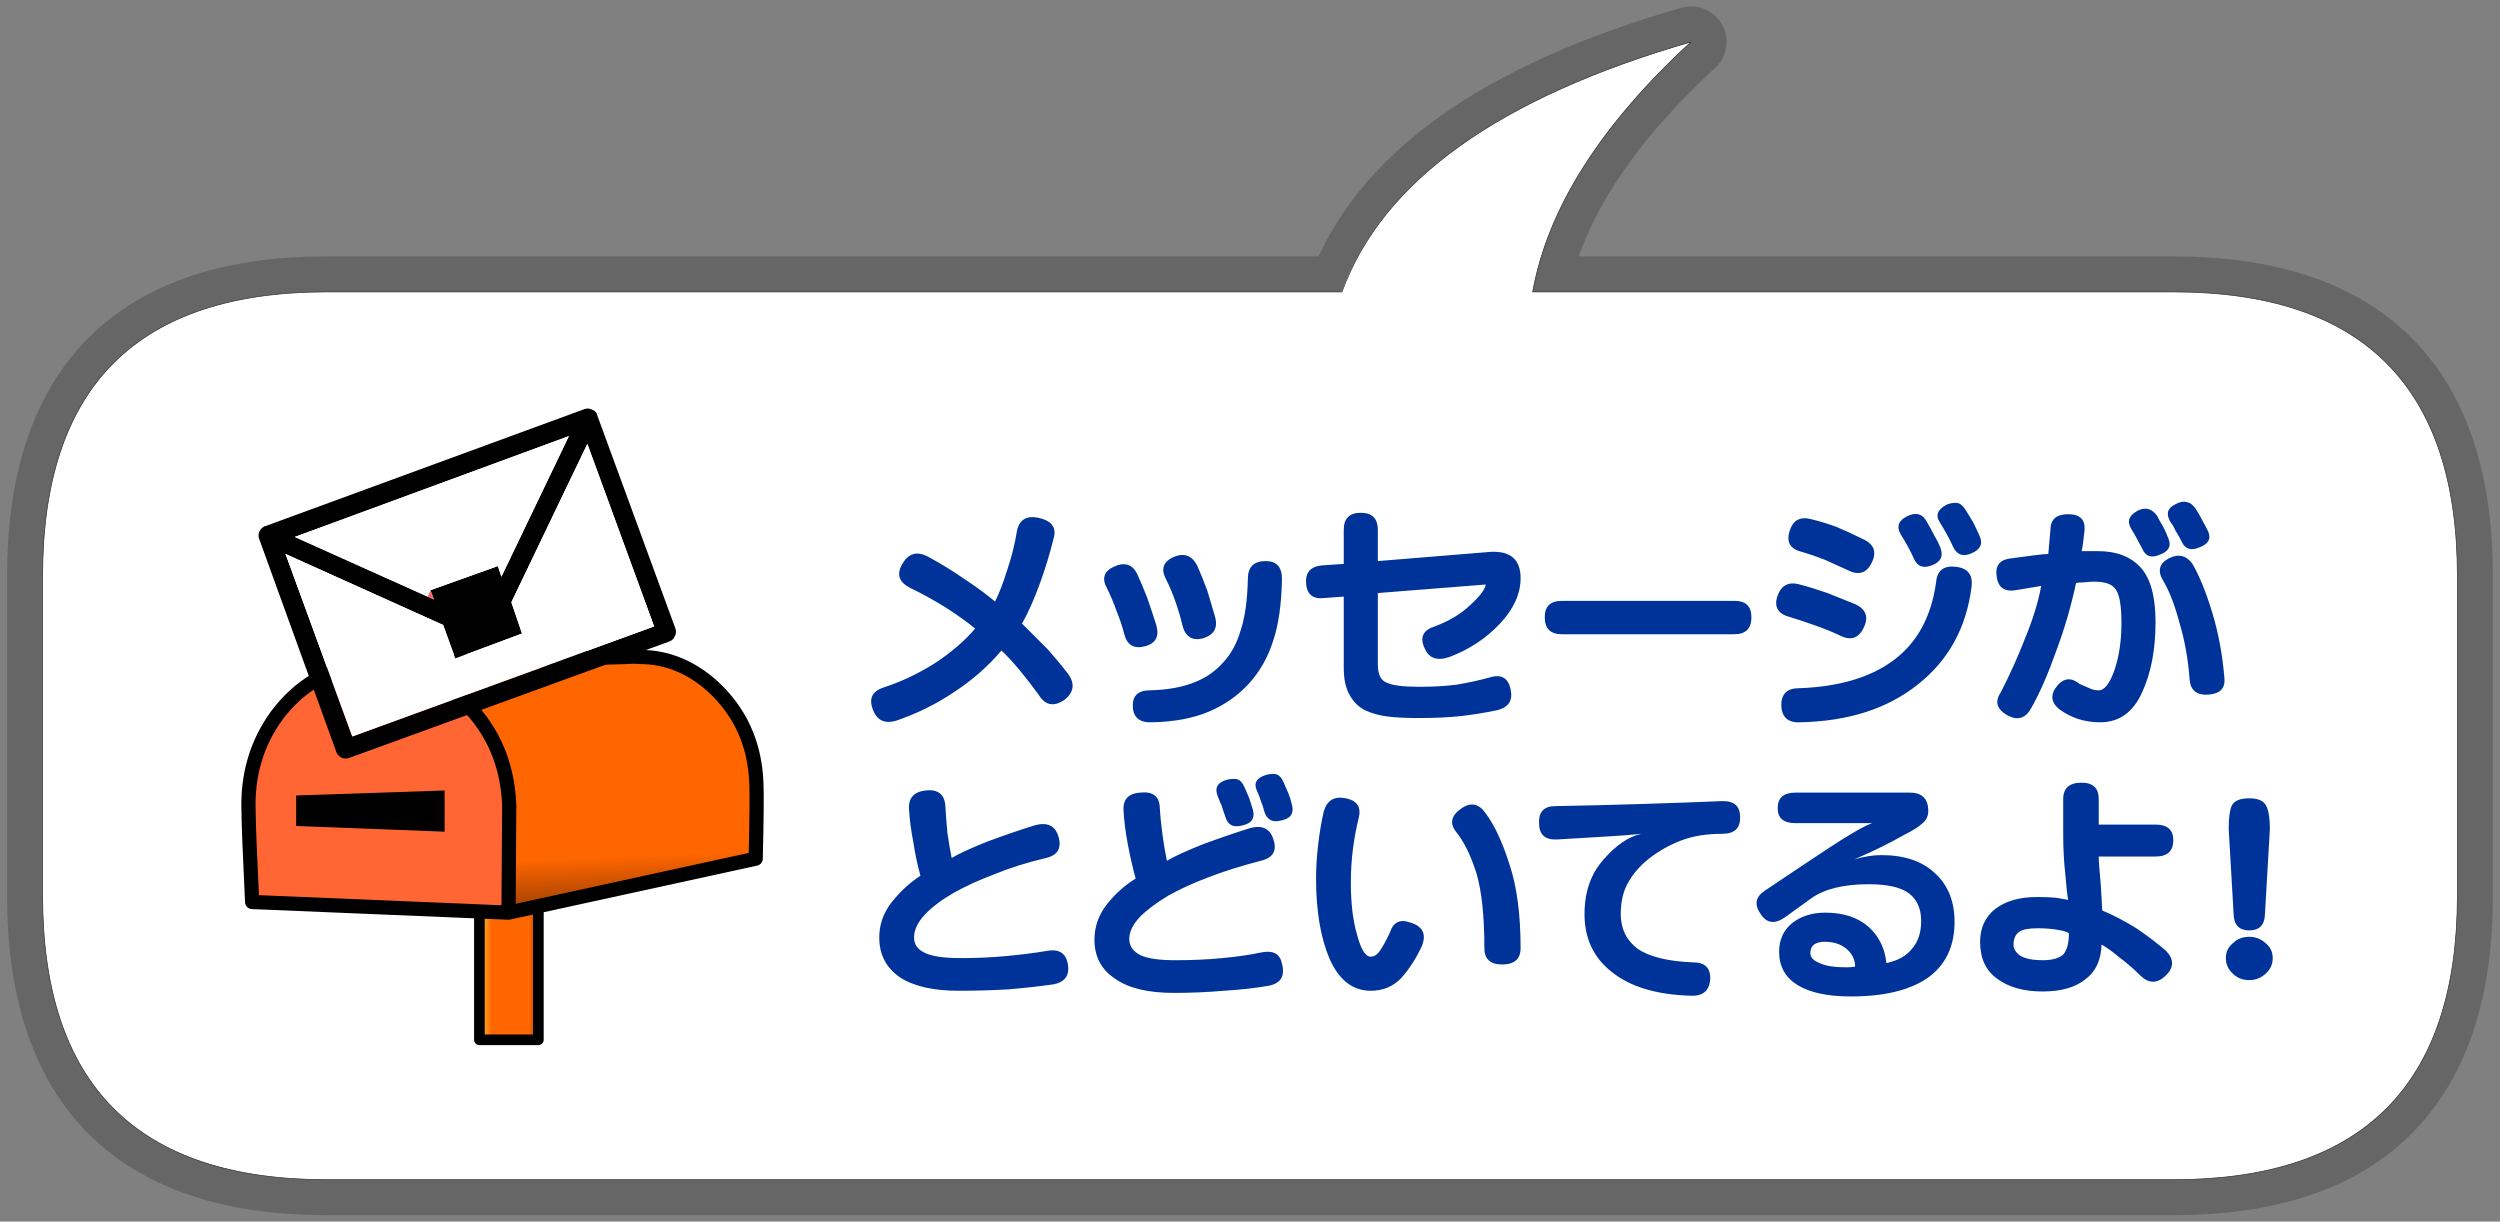 
<svg xmlns="http://www.w3.org/2000/svg" version="1.1" xmlns:xlink="http://www.w3.org/1999/xlink" preserveAspectRatio="none" x="0px" y="0px" width="176px" height="86px" viewBox="0 0 176 86">
<rect x="0" y="0" width="176" height="86" fill="#808080" stroke="none"/>
<defs>
<linearGradient id="Gradient_1" gradientUnits="userSpaceOnUse" x1="32.225" y1="56.8" x2="36.375" y2="56.8" spreadMethod="pad">
<stop  offset="0%" stop-color="#FFCC33"/>

<stop  offset="21.569%" stop-color="#FF6600"/>

<stop  offset="85.098%" stop-color="#FF6600"/>

<stop  offset="100%" stop-color="#A54201"/>
</linearGradient>

<linearGradient id="Gradient_2" gradientUnits="userSpaceOnUse" x1="38.125" y1="30.7" x2="38.975" y2="53.2" spreadMethod="pad">
<stop  offset="0%" stop-color="#FFCC33"/>

<stop  offset="21.569%" stop-color="#FF6600"/>

<stop  offset="85.098%" stop-color="#FF6600"/>

<stop  offset="100%" stop-color="#A54201"/>
</linearGradient>

<g id="Layer0_1_FILL">
<path fill="#FFFFFF" stroke="none" d="
M 171.5 52.5
L 171.5 30
Q 171.5 10 151.5 10
L 106.4 10
Q 107.988 1.2 117.55 -7.6 97.255 -1.73 92.95 10
L 21.5 10
Q 1.5 10 1.5 30
L 1.5 52.5
Q 1.5 72.5 21.5 72.5
L 151.5 72.5
Q 171.5 72.5 171.5 52.5 Z"/>
</g>

<g id="Layer0_2_FILL">
<path fill="url(#Gradient_1)" stroke="none" d="
M 32.25 62.65
L 36.4 62.65 36.4 50.95 32.25 50.95 32.25 62.65 Z"/>
</g>

<g id="Layer0_2_MEMBER_0_FILL">
<path fill="#FF6633" stroke="none" d="
M 18 39.8
Q 15.85 42.75 16 46.6 16 47.7 16.25 52.95
L 34.3 53.7
Q 34.35 47.5 34.35 46.1 34.15 41.5 30.85 38.55 28.35 36.25 25.25 36.2 24.85 36.15 24.4 36.2 24.1 36.2 23.9 36.25 20.3 36.75 18 39.8 Z"/>

<path fill="url(#Gradient_2)" stroke="none" d="
M 43.55 35.7
Q 43.1 35.65 42.65 35.7
L 25.25 36.2
Q 28.35 36.25 30.85 38.55 34.15 41.5 34.35 46.1 34.35 47.5 34.3 53.7
L 51.7 49.9
Q 51.8 45.85 51.75 44.6 51.6 40.45 48.65 37.75 46.35 35.7 43.55 35.7 Z"/>
</g>

<g id="Layer0_2_MEMBER_0_MEMBER_0_FILL">
<path fill="#000000" stroke="none" d="
M 19.35 47.6
L 29.8 48 29.8 45.1 19.35 45.45 19.35 47.6 Z"/>
</g>

<g id="Layer0_3_FILL">
<path fill="#000000" stroke="none" d="
M 46 34.25
Q 46.15 34 46.05 33.7
L 40.55 18.7
Q 40.5 18.4 40.2 18.3 39.95 18.15 39.65 18.25
L 17.15 26.5 17.1 26.5 17.05 26.55
Q 16.85 26.65 16.75 26.9 16.65 27.15 16.75 27.4
L 22.2 42.45
Q 22.3 42.65 22.55 42.8 22.85 42.9 23.1 42.8
L 45.65 34.6
Q 45.9 34.5 46 34.25
M 35.25 34.05
L 34.5 31.85 39.85 20.7 44.55 33.55 23.3 41.3 18.6 28.45 29.7 33.45 30.55 35.8 35.25 34.05
M 33.8 30.05
L 33.55 29.3 28.8 31 29.05 31.65 28.6 31.45 19.25 27.25 38.55 20.15 33.8 30.05 Z"/>

<path fill="#FF6666" stroke="none" d="
M 28.6 31.45
L 29.05 31.65 28.8 31 28.6 31.45 Z"/>

<path fill="#FFFFFF" stroke="none" d="
M 33.55 29.3
L 33.8 30.05 38.55 20.15 19.25 27.25 28.6 31.45 28.8 31 33.55 29.3
M 34.5 31.85
L 35.25 34.05 30.55 35.8 29.7 33.45 18.6 28.45 23.3 41.3 44.55 33.55 39.85 20.7 34.5 31.85 Z"/>
</g>

<g id="Layer0_4_FILL">
<path fill="#003399" stroke="none" d="
M 417.05 314.2
Q 416.35 313.25 415.4 313.9 414.3 314.65 415 315.55 415.85 316.6 416.45 318.5 417 320.4 417 323.75 417 324.9 418.25 324.9 419.55 324.9 419.55 323.75 419.55 320.15 418.75 317.8 418 315.45 417.05 314.2
M 407.6 319.15
Q 407.6 317.9 407.75 316.75 407.9 315.6 408.15 314.6 408.45 313.45 407.25 313.2 406.05 312.95 405.7 314.1 405.45 315.15 405.3 316.45 405.15 317.7 405.15 318.85 405.15 322.25 406.1 324.5 407.1 326.75 409 326.75 410.3 326.75 411.15 325.85 412 324.9 412.6 323.6 413.1 322.35 411.8 321.95 410.7 321.55 410.35 322.65 410 323.4 409.7 323.85 409.4 324.35 409 324.35 408.45 324.35 408.05 322.85 407.6 321.35 407.6 319.15
M 435.8 300.45
Q 435.8 299.3 434.6 299.3
L 422.45 299.3
Q 421.25 299.3 421.25 300.45 421.25 301.65 422.45 301.65
L 434.6 301.65
Q 435.8 301.65 435.8 300.45
M 435 314.5
Q 435 313.35 433.7 313.4 431.35 313.5 428.1 313.6 424.9 313.7 422 313.75 420.8 313.75 420.85 314.95 420.85 316.15 422.1 316.1 423.7 316 425.45 315.9 427.2 315.8 428.05 315.7 426.7 316 425.4 317.5 424.05 319 424.05 321.35 424.05 323.95 426 325.45 427.95 327 431.55 327.1 432.8 327.15 432.9 325.95 432.95 324.75 431.7 324.75 429.05 324.65 427.8 323.8 426.6 322.9 426.6 321.35 426.6 319.95 427.2 319 427.8 318 428.85 317.25 429.9 316.5 431.05 316.1 432.2 315.7 433.75 315.7 435.05 315.7 435 314.5
M 441.95 301.7
Q 443.15 302.35 443.7 301.2 444.25 300.1 443.15 299.55 442.3 299.2 441.15 298.75 440 298.35 439.2 298.15 438 297.8 437.6 299.05 437.3 300.15 438.55 300.45 439.2 300.65 440.2 301 441.2 301.35 441.95 301.7
M 472 325.55
Q 472.5 325.1 472.5 324.45 472.5 323.8 472 323.4 471.5 322.95 470.85 322.95 470.15 322.95 469.7 323.4 469.2 323.8 469.2 324.45 469.2 325.1 469.7 325.55 470.15 326 470.85 326 471.5 326 472 325.55
M 460.25 315.05
L 460.25 313.25
Q 460.25 312.1 459.05 312.1 457.75 312.1 457.75 313.25
L 457.75 315.75
Q 457.75 317.25 457.9 318.55 458 319.85 458.1 320.35 457.8 320.3 457.25 320.2 456.7 320.15 455.9 320.15 454.05 320.15 452.95 321 451.9 321.85 451.9 323.3 451.9 325.05 453.1 325.9 454.3 326.8 456.3 326.8 458.25 326.8 459.3 325.95 460.4 325.15 460.45 323.5 461 323.8 461.7 324.4 462.45 324.95 463.15 325.65 464.05 326.55 464.95 325.7 465.85 324.85 465 323.95 464.15 323.2 462.9 322.35 461.6 321.55 460.5 321.1 460.5 320.95 460.4 319.35 460.25 317.75 460.25 317.3
L 464.25 317.3
Q 465.5 317.3 465.5 316.15 465.5 315.05 464.25 315.05
L 460.25 315.05
M 455.95 322.35
Q 456.7 322.35 457.3 322.45 457.95 322.55 458.15 322.7 458.15 323.75 457.75 324.2 457.3 324.6 456.3 324.6 455.3 324.6 454.75 324.3 454.25 323.95 454.25 323.5 454.25 322.9 454.65 322.6 455 322.35 455.95 322.35
M 448.25 314.1
Q 448.25 312.8 446.95 312.8
L 438.9 312.8
Q 437.65 312.8 437.65 313.9 437.65 314.95 438.9 314.95
L 444.3 314.95
Q 443.45 315.25 441.25 316.7 439.05 318.15 436.75 319.7 435.75 320.35 436.45 321.35 437.1 322.35 438.2 321.55
L 440 320.25
Q 441.4 319.25 444.05 319.25 446.05 319.25 446.9 319.9 447.75 320.55 447.75 321.85 447.75 323.05 447.1 323.8 446.5 324.55 445.3 324.8 445.15 323.25 444.05 322.25 442.9 321.25 441 321.25 439.6 321.25 438.65 322 437.75 322.75 437.75 324 437.75 325.55 439.05 326.35 440.35 327.15 442.8 327.15 446.3 327.15 448.2 325.85 450.1 324.5 450.1 321.9 450.1 319.75 448.75 318.5 447.4 317.2 444.95 317.2 444.05 317.2 443.05 317.5 444.2 317 445 316.6 445.8 316.2 446.6 315.75 447.4 315.35 447.8 315 448.25 314.65 448.25 314.1
M 440.95 323.3
Q 441.95 323.3 442.55 323.85 443.1 324.35 443.1 325.05 442.8 325.1 442.5 325.1 441.2 325.1 440.6 324.8 439.95 324.55 439.95 324.1 439.95 323.7 440.2 323.5 440.5 323.3 440.95 323.3
M 448.8 298
Q 448.3 301.6 445.85 303.45 443.4 305.3 439.15 305.45 437.9 305.45 437.9 306.65 437.95 307.9 439.2 307.85 444.3 307.75 447.5 305.2 450.75 302.65 451.3 298.3 451.45 297.05 450.2 296.9 448.9 296.75 448.8 298
M 470.85 313.2
Q 469.85 313.2 469.6 313.75 469.4 314.25 469.4 315.35
L 469.75 321.4
Q 469.8 322.5 470.85 322.5 471.9 322.5 471.95 321.4
L 472.3 315.35
Q 472.3 314.25 472.05 313.75 471.8 313.2 470.85 313.2
M 400.7 314
Q 400.55 313.55 400.45 313.2 400.3 312.85 400.15 312.5 399.9 311.9 399.55 311.85 399.25 311.8 398.85 311.9 397.85 312.2 398.25 313.1 398.35 313.4 398.5 313.7 398.6 314.05 398.75 314.45 399 315.4 400 315.1 400.6 314.95 400.7 314.6 400.8 314.35 400.7 314
M 402.3 311.5
Q 402 311.45 401.65 311.55 400.6 311.85 401 312.7 401.15 313 401.25 313.35 401.4 313.7 401.5 314.1 401.6 314.5 401.9 314.7 402.2 314.9 402.75 314.75 403.35 314.6 403.45 314.25 403.55 314 403.45 313.65 403.35 313.2 403.2 312.85 403.05 312.5 402.9 312.15 402.65 311.55 402.3 311.5
M 386.15 317.4
Q 387.4 317.1 387 315.85 386.65 314.75 385.35 315.1 383.75 315.6 382 316.25 380.25 316.95 379.5 317.4 379.35 316.7 379.2 315.65 379.1 314.6 379.05 313.7 378.95 312.5 377.65 312.65 376.4 312.8 376.5 314 376.55 315 376.8 316.3 377 317.6 377.3 318.65 376.15 319.4 375.25 320.55 374.4 321.65 374.4 323 374.4 324.8 375.85 325.8 377.3 326.75 380 326.75 381.8 326.75 383.5 326.65 385.25 326.5 386.65 326.3 387.95 326.05 387.65 324.75 387.4 323.7 386.15 323.95 385 324.15 383.4 324.3 381.85 324.45 380.15 324.45 378.4 324.45 377.65 324.1 376.85 323.75 376.85 323 376.85 322.2 377.6 321.4 378.35 320.6 379.65 319.85 380.9 319.15 382.5 318.55 384.05 317.9 386.15 317.4
M 392.75 312.8
Q 391.5 312.9 391.6 314.1 391.65 315.1 391.9 316.45 392.15 317.75 392.45 318.85 391.25 319.6 390.4 320.7 389.55 321.8 389.55 323.15 389.55 324.95 391 325.9 392.4 326.9 395.15 326.9 396.95 326.9 398.65 326.75 400.35 326.65 401.8 326.4 403.1 326.15 402.75 324.85 402.55 323.8 401.3 324.05 400.15 324.3 398.55 324.45 397 324.6 395.25 324.6 393.55 324.6 392.8 324.25 392 323.85 392 323.1 392 322.35 392.75 321.55 393.5 320.8 394.75 320.05 396 319.35 397.6 318.75 399.15 318.15 401.25 317.6 402.55 317.3 402.15 316.1 401.8 314.95 400.5 315.3 398.9 315.8 397.15 316.45 395.4 317.15 394.65 317.6 394.5 316.9 394.35 315.85 394.2 314.75 394.15 313.85 394.1 312.65 392.75 312.8
M 390.45 298.45
Q 390.8 299.15 391.1 300 391.45 300.85 391.65 301.65 391.95 302.8 393.1 302.5 394.25 302.2 393.9 301 393.6 300.05 393.25 299.05 392.9 298.15 392.6 297.5 392.1 296.35 390.9 296.9 389.85 297.4 390.45 298.45
M 402.1 302.2
Q 402.7 300.5 402.75 297.75 402.75 296.5 401.6 296.5 400.35 296.5 400.35 297.75 400.3 300 399.85 301.35 399.45 302.75 398.6 303.65 397.75 304.6 396.55 305.05 395.3 305.55 393.45 305.6 392.2 305.6 392.25 306.75 392.3 307.9 393.6 307.85 395.95 307.8 397.6 307.1 399.25 306.4 400.4 305.15 401.55 303.9 402.1 302.2
M 377.85 296.2
Q 376.65 295.55 376 296.75 375.4 297.8 376.6 298.4 377.75 298.95 379.05 299.75 380.3 300.55 381.15 301.25 380.05 302.55 378.3 303.7 376.55 304.8 374.7 305.4 373.5 305.8 373.95 306.95 374.4 308.15 375.7 307.7 377.85 306.95 379.7 305.7 381.6 304.45 383 302.8 383.55 303.3 384.3 304.2 385 305.05 385.65 305.95 386.3 307 387.4 306.3 388.45 305.5 387.7 304.45 387.05 303.6 386.25 302.7 385.4 301.85 384.45 300.9 385.1 299.75 385.7 298.1 386.3 296.45 386.7 294.8 386.95 293.75 385.6 293.45 384.35 293.2 384.1 294.35 383.85 295.85 383.4 297.15 383 298.45 382.55 299.35 381.8 298.7 380.45 297.8 379.15 296.9 377.85 296.2
M 396.8 296.85
Q 396.25 295.75 395.15 296.2 394 296.7 394.6 297.8 394.95 298.5 395.25 299.35 395.55 300.2 395.75 301.05 396.05 302.2 397.15 301.95 398.35 301.6 398.05 300.45 397.8 299.6 397.5 298.6 397.15 297.65 396.8 296.85
M 466.85 296.7
Q 466.2 295.8 465.2 296.3 464.15 296.85 464.8 297.9 465.45 299 465.95 300.9 466.5 302.75 466.65 304.85 466.75 306 468 305.9 469.2 305.8 469.1 304.75 468.9 302.3 468.25 300.15 467.6 298 466.85 296.7
M 462.55 294.25
Q 462.8 294.65 462.95 294.95 463.15 295.3 463.3 295.6 463.65 296.45 464.55 296.05 465.5 295.7 465.15 294.9 465 294.5 464.8 294.1 464.55 293.7 464.35 293.3 463.8 292.55 463 292.95 462.05 293.45 462.55 294.25
M 465.65 292.5
Q 464.8 292.9 465.3 293.75 465.5 294 465.65 294.35 465.85 294.65 466.1 295.15 466.45 295.9 467.3 295.55 468.3 295.2 467.95 294.4 467.75 294 467.55 293.65 467.35 293.25 467.1 292.85 466.8 292.4 466.45 292.35 466.1 292.25 465.65 292.5
M 459.05 295.8
Q 459.15 295.35 459.25 294.35 459.35 293.2 458.1 293.2 456.85 293.2 456.85 294.3 456.75 295.45 456.7 296 456.45 296 455.65 296.1 454.85 296.2 454.15 296.3 452.95 296.4 453.05 297.45 453.15 298.75 454.4 298.55 455 298.45 455.6 298.35 456.15 298.25 456.2 298.25 455.9 299.9 455.1 301.85 454.35 303.8 453.35 305.75 452.7 306.7 453.8 307.35 454.9 307.95 455.5 306.85 456.4 305.25 457.25 302.85 458.15 300.45 458.65 298.05 458.8 298 459.2 298 459.6 297.95 459.95 297.95 461.1 297.95 461.45 298.5 461.85 299.05 461.85 300.85 461.85 302.75 461.35 304.2 460.85 305.6 460.25 305.6 459.9 305.6 459.6 305.45 459.25 305.3 458.9 305.15 458.05 304.45 457.35 305.25 456.55 306.2 457.5 306.95 458.05 307.35 458.75 307.6 459.5 307.85 460.35 307.85 462.35 307.85 463.3 305.75 464.25 303.7 464.25 300.8 464.25 298.1 463.2 296.95 462.15 295.8 460.2 295.8 459.8 295.8 459.5 295.8 459.25 295.8 459.05 295.8
M 446.3 294.6
Q 446.55 295 446.8 295.45 447.05 295.9 447.25 296.35 447.6 297.15 448.5 296.8 449.45 296.45 449.1 295.55 448.95 295.15 448.65 294.65 448.4 294.15 448.1 293.65 447.65 292.9 446.75 293.35 445.85 293.8 446.3 294.6
M 450.2 292.4
Q 449.8 292.4 449.5 292.55 448.6 293.05 449.05 293.75 449.3 294.15 449.55 294.6 449.8 295.05 450 295.5 450.4 296.35 451.3 295.95 452.25 295.55 451.85 294.7 451.65 294.25 451.4 293.75 451.1 293.25 450.85 292.85 450.55 292.4 450.2 292.4
M 440 293.55
Q 438.85 293.25 438.5 294.35 438.1 295.55 439.35 295.85 440.05 296.05 440.95 296.4 441.85 296.8 442.5 297.1 443.7 297.75 444.25 296.65 444.85 295.5 443.65 294.95 442.75 294.5 441.8 294.1 440.85 293.75 440 293.55
M 417.45 295.85
L 409.5 296.5 409.5 294.3
Q 409.5 293.1 408.3 293.1 407.1 293.1 407.1 294.3
L 407.1 296.7 405.6 296.8
Q 404.35 296.9 404.45 298.1 404.55 299.25 405.75 299.1
L 407.1 299 407.1 304
Q 407.1 305.2 407.5 305.9 407.9 306.65 408.6 307 409.35 307.35 410.25 307.45 411.1 307.55 412.35 307.55 414.15 307.55 415.45 307.4 416.7 307.25 417.9 307 419.1 306.7 418.85 305.55 418.6 304.3 417.35 304.7 416.25 305 415.05 305.2 413.9 305.35 412.4 305.35 410.7 305.35 410.1 305.05 409.5 304.8 409.5 303.8
L 409.5 298.75 417.1 298.15
Q 417 298.7 416 299.6 415 300.55 413.5 301.1 412.25 301.5 412.8 302.65 413.25 303.7 414.55 303.25 416.65 302.45 418.1 300.9 419.55 299.35 419.55 297.7 419.55 295.75 417.45 295.85 Z"/>
</g>

<path id="Layer0_0_1_STROKES" stroke="#000000" stroke-opacity="0.2" stroke-width="5" stroke-linejoin="round" stroke-linecap="round" fill="none" d="
M 173 40.55
Q 173 20.55 153 20.55
L 107.9 20.55
Q 109.5 11.75 119.05 2.95 98.75 8.8 94.5 20.55
L 23 20.55
Q 3 20.55 3 40.55
L 3 63.05
Q 3 83.05 23 83.05
L 153 83.05
Q 173 83.05 173 63.05
L 173 40.55 Z"/>

<path id="Layer0_1_1_STROKES" stroke="#333333" stroke-width="0.05" stroke-linejoin="round" stroke-linecap="round" fill="none" d="
M 171.5 30
Q 171.5 10 151.5 10
L 106.4 10
Q 107.988 1.2 117.55 -7.6 97.255 -1.73 92.975 10
L 21.5 10
Q 1.5 10 1.5 30
L 1.5 52.5
Q 1.5 72.5 21.5 72.5
L 151.5 72.5
Q 171.5 72.5 171.5 52.5
L 171.5 30 Z"/>

<path id="Layer0_2_1_STROKES" stroke="#000000" stroke-width="0.75" stroke-linejoin="round" stroke-linecap="round" fill="none" d="
M 36.4 62.65
L 32.25 62.65 32.25 50.95 36.4 50.95 36.4 62.65 Z"/>

<path id="Layer0_2_MEMBER_0_1_STROKES" stroke="#000000" stroke-width="1" stroke-linejoin="round" stroke-linecap="round" fill="none" d="
M 25.25 36.2
L 42.65 35.7
Q 43.1 35.65 43.55 35.7 46.35 35.7 48.65 37.75 51.6 40.45 51.75 44.6 51.8 45.85 51.7 49.9
L 34.3 53.7 16.25 52.95
Q 16 47.7 16 46.6 15.85 42.75 18 39.8 20.3 36.75 23.9 36.25 24.1 36.2 24.4 36.2 24.85 36.15 25.25 36.2 28.35 36.25 30.85 38.55 34.15 41.5 34.35 46.1 34.35 47.5 34.3 53.7"/>
</defs>

<g transform="matrix( 1, 0, 0, 1, 0,0) ">
<use xlink:href="#Layer0_0_1_STROKES"/>
</g>

<g transform="matrix( 1, 0, 0, 1, 1.5,10.55) ">
<use xlink:href="#Layer0_1_FILL"/>

<use xlink:href="#Layer0_1_1_STROKES"/>
</g>

<g transform="matrix( 1, 0, 0, 1, 1.5,10.55) ">
<use xlink:href="#Layer0_2_FILL"/>

<use xlink:href="#Layer0_2_1_STROKES"/>
</g>

<g transform="matrix( 1, 0, 0, 1, 1.5,10.55) ">
<use xlink:href="#Layer0_2_MEMBER_0_FILL"/>

<use xlink:href="#Layer0_2_MEMBER_0_1_STROKES"/>
</g>

<g transform="matrix( 1, 0, 0, 1, 1.5,10.55) ">
<use xlink:href="#Layer0_2_MEMBER_0_MEMBER_0_FILL"/>
</g>

<g transform="matrix( 1, 0, 0, 1, 1.5,10.55) ">
<use xlink:href="#Layer0_3_FILL"/>
</g>

<g transform="matrix( 1, 0, 0, 1, -312.5,-257) ">
<use xlink:href="#Layer0_4_FILL"/>
</g>
</svg>
